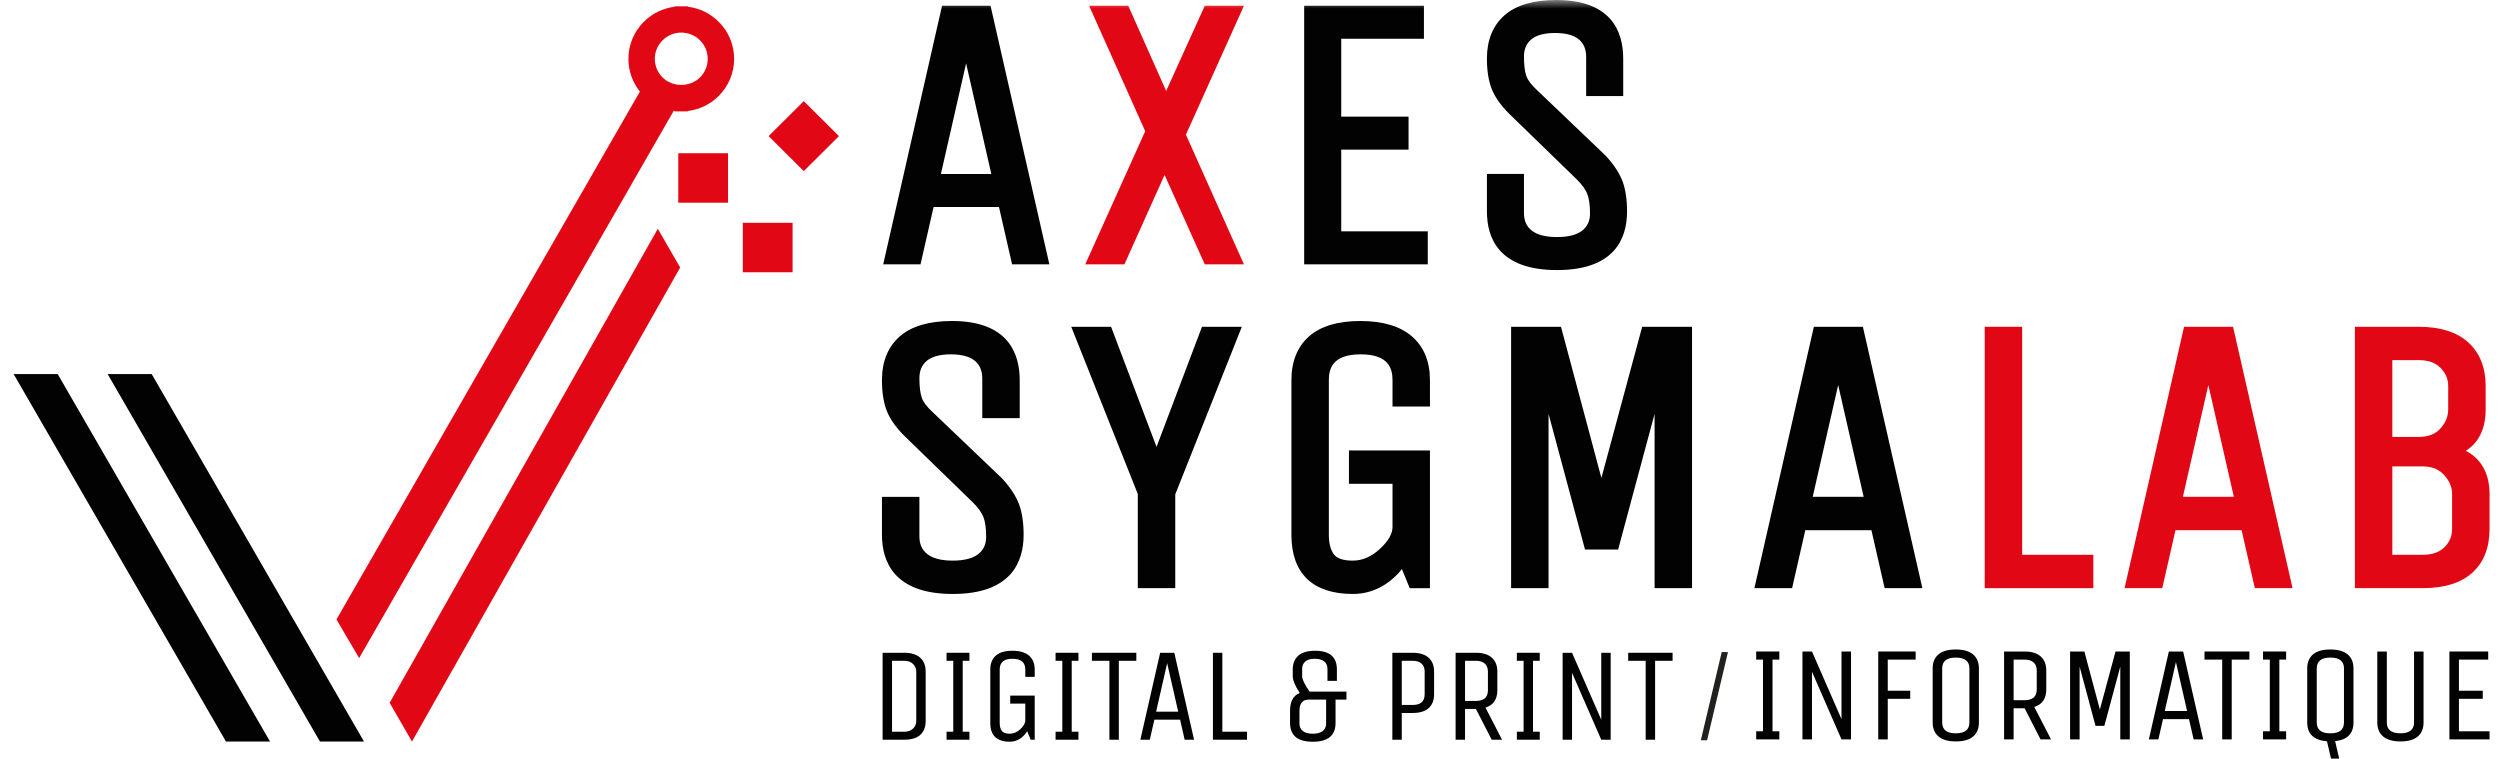 <svg width="145" height="44" viewBox="0 0 145 44" fill="none" xmlns="http://www.w3.org/2000/svg">
<path fill-rule="evenodd" clip-rule="evenodd" d="M0.791 21.696L7.874 33.955L9.617 36.971L11.359 39.986L13.101 43.001L13.105 43.008H15.652H15.66L15.657 43.001L13.914 39.986L12.172 36.971L10.429 33.955L3.346 21.696H0.791Z" fill="#020203"/>
<path fill-rule="evenodd" clip-rule="evenodd" d="M15.069 36.971L16.811 39.986L18.553 43.001L18.557 43.008H21.104H21.112L21.108 43.001L19.365 39.986L17.624 36.971L15.881 33.955L8.798 21.696H6.243L13.326 33.955L15.069 36.971Z" fill="#020203"/>
<path fill-rule="evenodd" clip-rule="evenodd" d="M23.899 43.002L25.64 39.923L27.381 36.847L29.123 33.769L39.45 15.515L38.153 13.271L27.826 31.523L26.085 34.602L24.344 37.679L22.603 40.757L22.599 40.763L23.891 43.001L23.895 43.008L23.899 43.002Z" fill="#E20714"/>
<path fill-rule="evenodd" clip-rule="evenodd" d="M59.103 29.244C58.925 28.771 58.602 28.275 58.128 27.756L54.086 23.896C53.763 23.602 53.555 23.326 53.466 23.074C53.373 22.809 53.325 22.427 53.325 21.939C53.325 21.503 53.464 21.173 53.75 20.93C54.047 20.68 54.518 20.552 55.149 20.552C55.779 20.552 56.249 20.68 56.546 20.93C56.832 21.173 56.972 21.51 56.972 21.961V24.251H59.143V22.051C59.143 20.485 58.462 18.618 55.217 18.618C53.885 18.618 52.867 18.918 52.19 19.509C51.502 20.111 51.153 20.966 51.153 22.051C51.153 22.757 51.247 23.355 51.432 23.828C51.62 24.306 51.965 24.796 52.46 25.288L56.427 29.141C56.74 29.453 56.949 29.745 57.046 30.009C57.146 30.281 57.197 30.662 57.197 31.14C57.197 31.566 57.049 31.89 56.745 32.132C56.425 32.387 55.925 32.516 55.261 32.516C54.596 32.516 54.096 32.387 53.777 32.132C53.473 31.89 53.325 31.555 53.325 31.107V28.817H51.153V31.017C51.153 32.584 51.866 34.45 55.261 34.45C58.657 34.45 59.37 32.584 59.37 31.017C59.37 30.314 59.279 29.717 59.103 29.244Z" fill="#020203"/>
<path fill-rule="evenodd" clip-rule="evenodd" d="M69.715 18.953L67.079 25.919L64.442 18.953H62.132L65.992 28.651V34.113H68.165V28.674L72.026 18.953H69.715Z" fill="#020203"/>
<path fill-rule="evenodd" clip-rule="evenodd" d="M82.937 23.578V22.05C82.937 20.965 82.585 20.109 81.888 19.508C81.204 18.917 80.198 18.618 78.897 18.618C77.595 18.618 76.595 18.918 75.925 19.51C75.246 20.112 74.902 20.966 74.902 22.05V31.017C74.902 33.263 76.135 34.45 78.468 34.45C79.124 34.45 79.738 34.273 80.296 33.923C80.687 33.677 81.027 33.37 81.311 33.007L81.764 34.114H82.937V26.127H78.239V28.062H80.766V30.569C80.766 30.959 80.52 31.385 80.037 31.832C79.54 32.292 79.023 32.516 78.457 32.516C77.919 32.516 77.554 32.396 77.373 32.161C77.174 31.902 77.073 31.517 77.073 31.017V22.05C77.073 21.407 77.265 20.552 78.919 20.552C80.575 20.552 80.766 21.407 80.766 22.05V23.578H82.937Z" fill="#020203"/>
<path fill-rule="evenodd" clip-rule="evenodd" d="M95.246 18.953L92.881 27.721L90.537 18.953H87.644V34.113H89.816V24.004L91.93 31.871H93.852L95.966 24.004V34.113H98.138V18.953H95.246Z" fill="#020203"/>
<path fill-rule="evenodd" clip-rule="evenodd" d="M108.092 28.816H105.137L106.614 22.331L108.092 28.816ZM108.047 18.953H105.204L101.755 34.113H103.942L104.708 30.75H108.542L109.309 34.113H111.497L108.047 18.953Z" fill="#020203"/>
<path fill-rule="evenodd" clip-rule="evenodd" d="M117.285 32.178V18.953H115.114V34.113H121.413V32.178H117.285Z" fill="#E20714"/>
<path fill-rule="evenodd" clip-rule="evenodd" d="M129.563 28.816H126.607L128.084 22.331L129.563 28.816ZM129.517 18.953H126.675L123.225 34.113H125.412L126.179 30.75H130.013L130.78 34.113H132.967L129.517 18.953Z" fill="#E20714"/>
<path fill-rule="evenodd" clip-rule="evenodd" d="M138.755 25.341V20.887H140.286C140.839 20.887 141.253 21.034 141.551 21.337C141.85 21.641 141.996 21.984 141.996 22.386V23.731C141.996 24.152 141.848 24.52 141.543 24.855C141.246 25.182 140.835 25.341 140.286 25.341H138.755ZM142.222 28.662V30.68C142.222 31.095 142.077 31.441 141.779 31.738C141.48 32.034 141.066 32.178 140.511 32.178H138.755V27.052H140.511C141.044 27.052 141.452 27.214 141.757 27.549C142.07 27.892 142.222 28.256 142.222 28.662ZM143.018 26.147C143.782 25.661 144.168 24.852 144.168 23.731V22.386C144.168 21.318 143.829 20.468 143.158 19.859C142.496 19.258 141.53 18.953 140.286 18.953H136.583V34.113H140.511C141.771 34.113 142.741 33.812 143.395 33.218C144.058 32.617 144.394 31.763 144.394 30.68V28.662C144.394 27.475 143.921 26.618 143.018 26.147Z" fill="#E20714"/>
<path fill-rule="evenodd" clip-rule="evenodd" d="M103.201 42.415V42.885H101.859V42.415H102.254V38.257H101.859V37.787H103.201V38.257H102.806V42.415H103.201Z" fill="#020203"/>
<path fill-rule="evenodd" clip-rule="evenodd" d="M105.095 42.885H104.542V37.787H105.095L106.807 41.709V37.787H107.36V42.885H106.807L105.095 38.963V42.885Z" fill="#020203"/>
<path fill-rule="evenodd" clip-rule="evenodd" d="M109.49 42.885H108.938V37.787H111.108V38.257H109.49V40.062H110.792V40.532H109.49V42.885Z" fill="#020203"/>
<path fill-rule="evenodd" clip-rule="evenodd" d="M114.225 41.905V38.768C114.225 38.349 113.962 38.14 113.436 38.14C112.91 38.14 112.647 38.349 112.647 38.768V41.905C112.647 42.324 112.91 42.533 113.436 42.533C113.962 42.533 114.225 42.324 114.225 41.905ZM114.777 38.768V41.905C114.777 42.255 114.666 42.526 114.442 42.717C114.218 42.908 113.884 43.003 113.44 43.003C112.995 43.003 112.66 42.908 112.434 42.717C112.207 42.526 112.094 42.255 112.094 41.905V38.768C112.094 38.418 112.206 38.147 112.43 37.956C112.654 37.765 112.987 37.67 113.432 37.67C113.876 37.67 114.212 37.765 114.438 37.956C114.664 38.147 114.777 38.418 114.777 38.768Z" fill="#020203"/>
<path fill-rule="evenodd" clip-rule="evenodd" d="M118.131 39.983V38.885C118.131 38.687 118.071 38.532 117.95 38.422C117.829 38.313 117.655 38.257 117.429 38.257H116.79V40.611H117.429C117.897 40.611 118.131 40.402 118.131 39.983ZM116.79 42.885H116.237V37.787H117.429C117.839 37.787 118.151 37.884 118.364 38.078C118.577 38.271 118.684 38.54 118.684 38.885V39.983C118.684 40.517 118.452 40.856 117.989 41.003L118.96 42.885H118.352L117.429 41.081H116.79V42.885Z" fill="#020203"/>
<path fill-rule="evenodd" clip-rule="evenodd" d="M120.617 42.885H120.065V37.787H120.893L121.793 41.152L122.7 37.787H123.529V42.885H122.976V38.665L122.053 42.101H121.54L120.617 38.665V42.885Z" fill="#020203"/>
<path fill-rule="evenodd" clip-rule="evenodd" d="M126.204 38.399L125.557 41.238H126.851L126.204 38.399ZM125.794 37.787H126.622L127.783 42.885H127.23L126.962 41.709H125.455L125.186 42.885H124.634L125.794 37.787Z" fill="#020203"/>
<path fill-rule="evenodd" clip-rule="evenodd" d="M130.465 37.787V38.257H129.44V42.885H128.887V38.257H127.861V37.787H130.465Z" fill="#020203"/>
<path fill-rule="evenodd" clip-rule="evenodd" d="M132.596 42.415V42.885H131.255V42.415H131.649V38.257H131.255V37.787H132.596V38.257H132.202V42.415H132.596Z" fill="#020203"/>
<path fill-rule="evenodd" clip-rule="evenodd" d="M135.95 41.905V38.768C135.95 38.349 135.687 38.14 135.161 38.14C134.635 38.14 134.372 38.349 134.372 38.768V41.905C134.372 42.324 134.635 42.533 135.161 42.533C135.687 42.533 135.95 42.324 135.95 41.905ZM136.502 38.768V41.905C136.502 42.548 136.147 42.909 135.437 42.988L135.674 43.999H135.2L134.964 42.995C134.201 42.933 133.819 42.569 133.819 41.905V38.768C133.819 38.418 133.931 38.147 134.155 37.956C134.378 37.765 134.712 37.67 135.157 37.67C135.601 37.67 135.937 37.765 136.163 37.956C136.389 38.147 136.502 38.418 136.502 38.768Z" fill="#020203"/>
<path fill-rule="evenodd" clip-rule="evenodd" d="M140.014 41.905V37.787H140.566V41.905C140.566 42.255 140.455 42.526 140.231 42.717C140.007 42.907 139.673 43.003 139.229 43.003C138.784 43.003 138.449 42.907 138.223 42.717C137.996 42.526 137.883 42.255 137.883 41.905V37.787H138.436V41.905C138.436 42.323 138.699 42.532 139.225 42.532C139.751 42.532 140.014 42.323 140.014 41.905Z" fill="#020203"/>
<path fill-rule="evenodd" clip-rule="evenodd" d="M144.394 42.885H142.066V37.787H144.315V38.257H142.618V40.062H143.999V40.532H142.618V42.415H144.394V42.885Z" fill="#020203"/>
<path fill-rule="evenodd" clip-rule="evenodd" d="M40.598 4.493C40.018 5.069 39.008 5.069 38.429 4.492C38.139 4.205 37.98 3.822 37.98 3.415C37.98 3.008 38.139 2.625 38.429 2.337C38.718 2.049 39.104 1.89 39.513 1.89C39.923 1.89 40.308 2.049 40.598 2.337C40.888 2.625 41.047 3.008 41.047 3.415C41.047 3.822 40.888 4.205 40.598 4.493ZM41.681 1.26C41.193 0.775 40.57 0.474 39.895 0.391V0.368H39.131V0.391C38.457 0.474 37.834 0.775 37.346 1.26C36.767 1.836 36.448 2.601 36.448 3.415C36.448 4.112 36.684 4.773 37.115 5.31L29.836 17.971L28.069 21.044L26.304 24.115L24.538 27.188L24.534 27.194L24.535 27.196L23.051 29.778L21.285 32.849L19.519 35.922L19.515 35.928L20.826 38.162L20.83 38.169L20.834 38.163L22.6 35.09L24.366 32.019L26.132 28.946L36.607 10.727L36.605 10.724L39.075 6.429C39.094 6.432 39.112 6.436 39.131 6.438V6.462H39.895V6.438C40.57 6.356 41.193 6.054 41.681 5.569C42.26 4.994 42.579 4.228 42.579 3.415C42.579 2.601 42.26 1.836 41.681 1.26Z" fill="#E20714"/>
<mask id="mask0_1_6605" style="mask-type:luminance" maskUnits="userSpaceOnUse" x="0" y="0" width="145" height="44">
<path d="M0.791 44H144.394V0H0.791V44Z" fill="#E20714"/>
</mask>
<g mask="url(#mask0_1_6605)">
<path fill-rule="evenodd" clip-rule="evenodd" d="M43.084 15.791H45.97V12.922H43.084V15.791Z" fill="#E20714"/>
</g>
<mask id="mask1_1_6605" style="mask-type:luminance" maskUnits="userSpaceOnUse" x="0" y="0" width="145" height="44">
<path d="M0.791 44H144.394V0H0.791V44Z" fill="#E20714"/>
</mask>
<g mask="url(#mask1_1_6605)">
<path fill-rule="evenodd" clip-rule="evenodd" d="M39.339 11.757H42.226V8.888H39.339V11.757Z" fill="#E20714"/>
</g>
<mask id="mask2_1_6605" style="mask-type:luminance" maskUnits="userSpaceOnUse" x="0" y="0" width="145" height="44">
<path d="M0.791 44H144.394V0H0.791V44Z" fill="#E20714"/>
</mask>
<g mask="url(#mask2_1_6605)">
<path fill-rule="evenodd" clip-rule="evenodd" d="M46.619 9.924L44.578 7.895L46.619 5.866L48.66 7.895L46.619 9.924Z" fill="#E20714"/>
</g>
<mask id="mask3_1_6605" style="mask-type:luminance" maskUnits="userSpaceOnUse" x="0" y="0" width="145" height="44">
<path d="M0.791 44H144.394V0H0.791V44Z" fill="#020203"/>
</mask>
<g mask="url(#mask3_1_6605)">
<path fill-rule="evenodd" clip-rule="evenodd" d="M53.143 41.818V38.947C53.143 38.781 53.082 38.637 52.959 38.513C52.837 38.388 52.667 38.326 52.448 38.326H51.738V42.439H52.448C52.667 42.439 52.837 42.378 52.959 42.256C53.082 42.135 53.143 41.989 53.143 41.818ZM52.448 42.904H51.191V37.861H52.448C52.854 37.861 53.163 37.957 53.373 38.148C53.584 38.339 53.689 38.606 53.689 38.947V41.818C53.689 42.165 53.585 42.432 53.377 42.621C53.169 42.81 52.859 42.904 52.448 42.904Z" fill="#020203"/>
</g>
<mask id="mask4_1_6605" style="mask-type:luminance" maskUnits="userSpaceOnUse" x="0" y="0" width="145" height="44">
<path d="M0.791 44H144.394V0H0.791V44Z" fill="#020203"/>
</mask>
<g mask="url(#mask4_1_6605)">
<path fill-rule="evenodd" clip-rule="evenodd" d="M56.227 42.439V42.904H54.899V42.439H55.289V38.326H54.899V37.861H56.227V38.326H55.837V42.439H56.227Z" fill="#020203"/>
</g>
<mask id="mask5_1_6605" style="mask-type:luminance" maskUnits="userSpaceOnUse" x="0" y="0" width="145" height="44">
<path d="M0.791 44H144.394V0H0.791V44Z" fill="#020203"/>
</mask>
<g mask="url(#mask5_1_6605)">
<path fill-rule="evenodd" clip-rule="evenodd" d="M58.592 40.809V40.343H60.013V42.904H59.779L59.576 42.407C59.467 42.594 59.323 42.743 59.146 42.854C58.969 42.965 58.777 43.02 58.569 43.02C57.814 43.02 57.437 42.659 57.437 41.934V38.83C57.437 38.484 57.543 38.216 57.757 38.027C57.97 37.838 58.29 37.744 58.717 37.744C59.144 37.744 59.467 37.838 59.685 38.027C59.903 38.216 60.013 38.484 60.013 38.83V39.257H59.467V38.83C59.467 38.416 59.219 38.209 58.725 38.209C58.23 38.209 57.983 38.416 57.983 38.83V41.934C57.983 42.13 58.025 42.283 58.108 42.392C58.191 42.501 58.343 42.555 58.565 42.555C58.786 42.555 58.991 42.467 59.182 42.291C59.372 42.115 59.467 41.944 59.467 41.779V40.809H58.592Z" fill="#020203"/>
</g>
<mask id="mask6_1_6605" style="mask-type:luminance" maskUnits="userSpaceOnUse" x="0" y="0" width="145" height="44">
<path d="M0.791 44H144.394V0H0.791V44Z" fill="#020203"/>
</mask>
<g mask="url(#mask6_1_6605)">
<path fill-rule="evenodd" clip-rule="evenodd" d="M62.55 42.439V42.904H61.223V42.439H61.614V38.326H61.223V37.861H62.55V38.326H62.16V42.439H62.55Z" fill="#020203"/>
</g>
<mask id="mask7_1_6605" style="mask-type:luminance" maskUnits="userSpaceOnUse" x="0" y="0" width="145" height="44">
<path d="M0.791 44H144.394V0H0.791V44Z" fill="#020203"/>
</mask>
<g mask="url(#mask7_1_6605)">
<path fill-rule="evenodd" clip-rule="evenodd" d="M65.907 37.861V38.326H64.892V42.904H64.346V38.326H63.331V37.861H65.907Z" fill="#020203"/>
</g>
<mask id="mask8_1_6605" style="mask-type:luminance" maskUnits="userSpaceOnUse" x="0" y="0" width="145" height="44">
<path d="M0.791 44H144.394V0H0.791V44Z" fill="#020203"/>
</mask>
<g mask="url(#mask8_1_6605)">
<path fill-rule="evenodd" clip-rule="evenodd" d="M67.695 38.466L67.055 41.275H68.335L67.695 38.466ZM67.289 37.861H68.109L69.256 42.904H68.71L68.445 41.74H66.954L66.688 42.904H66.141L67.289 37.861Z" fill="#020203"/>
</g>
<mask id="mask9_1_6605" style="mask-type:luminance" maskUnits="userSpaceOnUse" x="0" y="0" width="145" height="44">
<path d="M0.791 44H144.394V0H0.791V44Z" fill="#020203"/>
</mask>
<g mask="url(#mask9_1_6605)">
<path fill-rule="evenodd" clip-rule="evenodd" d="M70.349 42.904V37.861H70.896V42.439H72.325V42.904H70.349Z" fill="#020203"/>
</g>
<mask id="mask10_1_6605" style="mask-type:luminance" maskUnits="userSpaceOnUse" x="0" y="0" width="145" height="44">
<path d="M0.791 44H144.394V0H0.791V44Z" fill="#020203"/>
</mask>
<g mask="url(#mask10_1_6605)">
<path fill-rule="evenodd" clip-rule="evenodd" d="M76.915 41.965V40.576H75.908C75.549 40.576 75.369 40.796 75.369 41.236V41.965C75.369 42.152 75.434 42.296 75.565 42.4C75.694 42.503 75.887 42.555 76.142 42.555C76.397 42.555 76.59 42.503 76.72 42.4C76.85 42.296 76.915 42.152 76.915 41.965ZM74.823 41.934V41.236C74.823 40.682 75.01 40.336 75.385 40.196C75.114 39.777 74.979 39.451 74.979 39.218V38.83C74.979 38.484 75.087 38.216 75.303 38.027C75.519 37.838 75.846 37.744 76.283 37.744C77.12 37.744 77.54 38.106 77.54 38.83V39.49H76.993V38.799C76.993 38.613 76.932 38.468 76.809 38.365C76.687 38.261 76.504 38.209 76.259 38.209C76.015 38.209 75.831 38.261 75.709 38.365C75.586 38.468 75.525 38.613 75.525 38.799V39.218C75.525 39.404 75.668 39.702 75.955 40.111H78.094V40.576H77.462V41.934C77.462 42.659 77.022 43.021 76.142 43.021C75.263 43.021 74.823 42.659 74.823 41.934Z" fill="#020203"/>
</g>
<mask id="mask11_1_6605" style="mask-type:luminance" maskUnits="userSpaceOnUse" x="0" y="0" width="145" height="44">
<path d="M0.791 44H144.394V0H0.791V44Z" fill="#020203"/>
</mask>
<g mask="url(#mask11_1_6605)">
<path fill-rule="evenodd" clip-rule="evenodd" d="M82.63 40.266V38.947C82.63 38.751 82.57 38.598 82.45 38.489C82.331 38.381 82.159 38.326 81.935 38.326H81.303V40.887H81.935C82.398 40.887 82.63 40.68 82.63 40.266ZM81.303 42.904H80.756V37.861H81.935C82.341 37.861 82.65 37.957 82.86 38.148C83.071 38.339 83.177 38.606 83.177 38.947V40.266C83.177 40.613 83.073 40.88 82.864 41.069C82.656 41.258 82.347 41.353 81.935 41.353H81.303V42.904Z" fill="#020203"/>
</g>
<mask id="mask12_1_6605" style="mask-type:luminance" maskUnits="userSpaceOnUse" x="0" y="0" width="145" height="44">
<path d="M0.791 44H144.394V0H0.791V44Z" fill="#020203"/>
</mask>
<g mask="url(#mask12_1_6605)">
<path fill-rule="evenodd" clip-rule="evenodd" d="M86.299 40.033V38.947C86.299 38.751 86.239 38.598 86.12 38.489C86 38.381 85.828 38.326 85.604 38.326H84.972V40.654H85.604C86.067 40.654 86.299 40.447 86.299 40.033ZM84.972 42.904H84.425V37.861H85.604C86.01 37.861 86.319 37.957 86.529 38.148C86.74 38.339 86.846 38.606 86.846 38.947V40.033C86.846 40.561 86.617 40.897 86.159 41.042L87.119 42.904H86.518L85.604 41.12H84.972V42.904Z" fill="#020203"/>
</g>
<mask id="mask13_1_6605" style="mask-type:luminance" maskUnits="userSpaceOnUse" x="0" y="0" width="145" height="44">
<path d="M0.791 44H144.394V0H0.791V44Z" fill="#020203"/>
</mask>
<g mask="url(#mask13_1_6605)">
<path fill-rule="evenodd" clip-rule="evenodd" d="M89.305 42.439V42.904H87.978V42.439H88.368V38.326H87.978V37.861H89.305V38.326H88.915V42.439H89.305Z" fill="#020203"/>
</g>
<mask id="mask14_1_6605" style="mask-type:luminance" maskUnits="userSpaceOnUse" x="0" y="0" width="145" height="44">
<path d="M0.791 44H144.394V0H0.791V44Z" fill="#020203"/>
</mask>
<g mask="url(#mask14_1_6605)">
<path fill-rule="evenodd" clip-rule="evenodd" d="M91.178 42.904H90.632V37.861H91.178L92.873 41.74V37.861H93.419V42.904H92.873L91.178 39.025V42.904Z" fill="#020203"/>
</g>
<mask id="mask15_1_6605" style="mask-type:luminance" maskUnits="userSpaceOnUse" x="0" y="0" width="145" height="44">
<path d="M0.791 44H144.394V0H0.791V44Z" fill="#020203"/>
</mask>
<g mask="url(#mask15_1_6605)">
<path fill-rule="evenodd" clip-rule="evenodd" d="M97.01 37.861V38.326H95.996V42.904H95.449V38.326H94.434V37.861H97.01Z" fill="#020203"/>
</g>
<mask id="mask16_1_6605" style="mask-type:luminance" maskUnits="userSpaceOnUse" x="0" y="0" width="145" height="44">
<path d="M0.791 44H144.394V0H0.791V44Z" fill="#232020"/>
</mask>
<g mask="url(#mask16_1_6605)">
<path fill-rule="evenodd" clip-rule="evenodd" d="M99.011 42.934H98.648L99.859 37.821H100.222L99.011 42.934Z" fill="#232020"/>
</g>
<mask id="mask17_1_6605" style="mask-type:luminance" maskUnits="userSpaceOnUse" x="0" y="0" width="145" height="44">
<path d="M0.791 44H144.394V0H0.791V44Z" fill="#020203"/>
</mask>
<g mask="url(#mask17_1_6605)">
<path fill-rule="evenodd" clip-rule="evenodd" d="M57.496 10.091H54.572L56.034 3.675L57.496 10.091ZM57.451 0.333H54.639L51.226 15.332H53.39L54.148 12.005H57.941L58.7 15.332H60.863L57.451 0.333Z" fill="#020203"/>
</g>
<mask id="mask18_1_6605" style="mask-type:luminance" maskUnits="userSpaceOnUse" x="0" y="0" width="145" height="44">
<path d="M0.791 44H144.394V0H0.791V44Z" fill="#E20714"/>
</mask>
<g mask="url(#mask18_1_6605)">
<path fill-rule="evenodd" clip-rule="evenodd" d="M72.15 0.333H69.878L67.638 5.276L65.439 0.333H63.168L66.422 7.61L62.944 15.332H65.216L67.546 10.145L69.877 15.332H72.148L68.783 7.811L72.15 0.333Z" fill="#E20714"/>
</g>
<mask id="mask19_1_6605" style="mask-type:luminance" maskUnits="userSpaceOnUse" x="0" y="0" width="145" height="44">
<path d="M0.791 44H144.394V0H0.791V44Z" fill="#020203"/>
</mask>
<g mask="url(#mask19_1_6605)">
<path fill-rule="evenodd" clip-rule="evenodd" d="M77.791 13.418V8.679H81.696V6.765H77.791V2.248H82.588V0.333H75.642V15.332H82.811V13.418H77.791Z" fill="#020203"/>
</g>
<mask id="mask20_1_6605" style="mask-type:luminance" maskUnits="userSpaceOnUse" x="0" y="0" width="145" height="44">
<path d="M0.791 44H144.394V0H0.791V44Z" fill="#020203"/>
</mask>
<g mask="url(#mask20_1_6605)">
<path fill-rule="evenodd" clip-rule="evenodd" d="M94.106 10.513C93.93 10.045 93.61 9.554 93.141 9.041L89.142 5.222C88.823 4.93 88.616 4.657 88.529 4.409C88.437 4.147 88.39 3.769 88.39 3.286C88.39 2.854 88.527 2.527 88.811 2.288C89.104 2.04 89.57 1.914 90.194 1.914C90.818 1.914 91.283 2.04 91.576 2.288C91.86 2.528 91.997 2.861 91.997 3.308V5.573H94.146V3.396C94.146 1.847 93.472 0 90.26 0C88.943 0 87.936 0.297 87.267 0.882C86.586 1.477 86.241 2.323 86.241 3.396C86.241 4.096 86.334 4.687 86.518 5.154C86.702 5.626 87.043 6.111 87.534 6.599L91.458 10.411C91.768 10.719 91.975 11.008 92.071 11.27C92.17 11.539 92.22 11.915 92.22 12.389C92.22 12.81 92.074 13.131 91.772 13.37C91.457 13.622 90.962 13.749 90.305 13.749C89.647 13.749 89.153 13.622 88.838 13.37C88.536 13.131 88.39 12.799 88.39 12.356V10.09H86.241V12.267C86.241 13.817 86.945 15.664 90.305 15.664C93.664 15.664 94.369 13.817 94.369 12.267C94.369 11.569 94.28 10.979 94.106 10.513Z" fill="#020203"/>
</g>
</svg>
